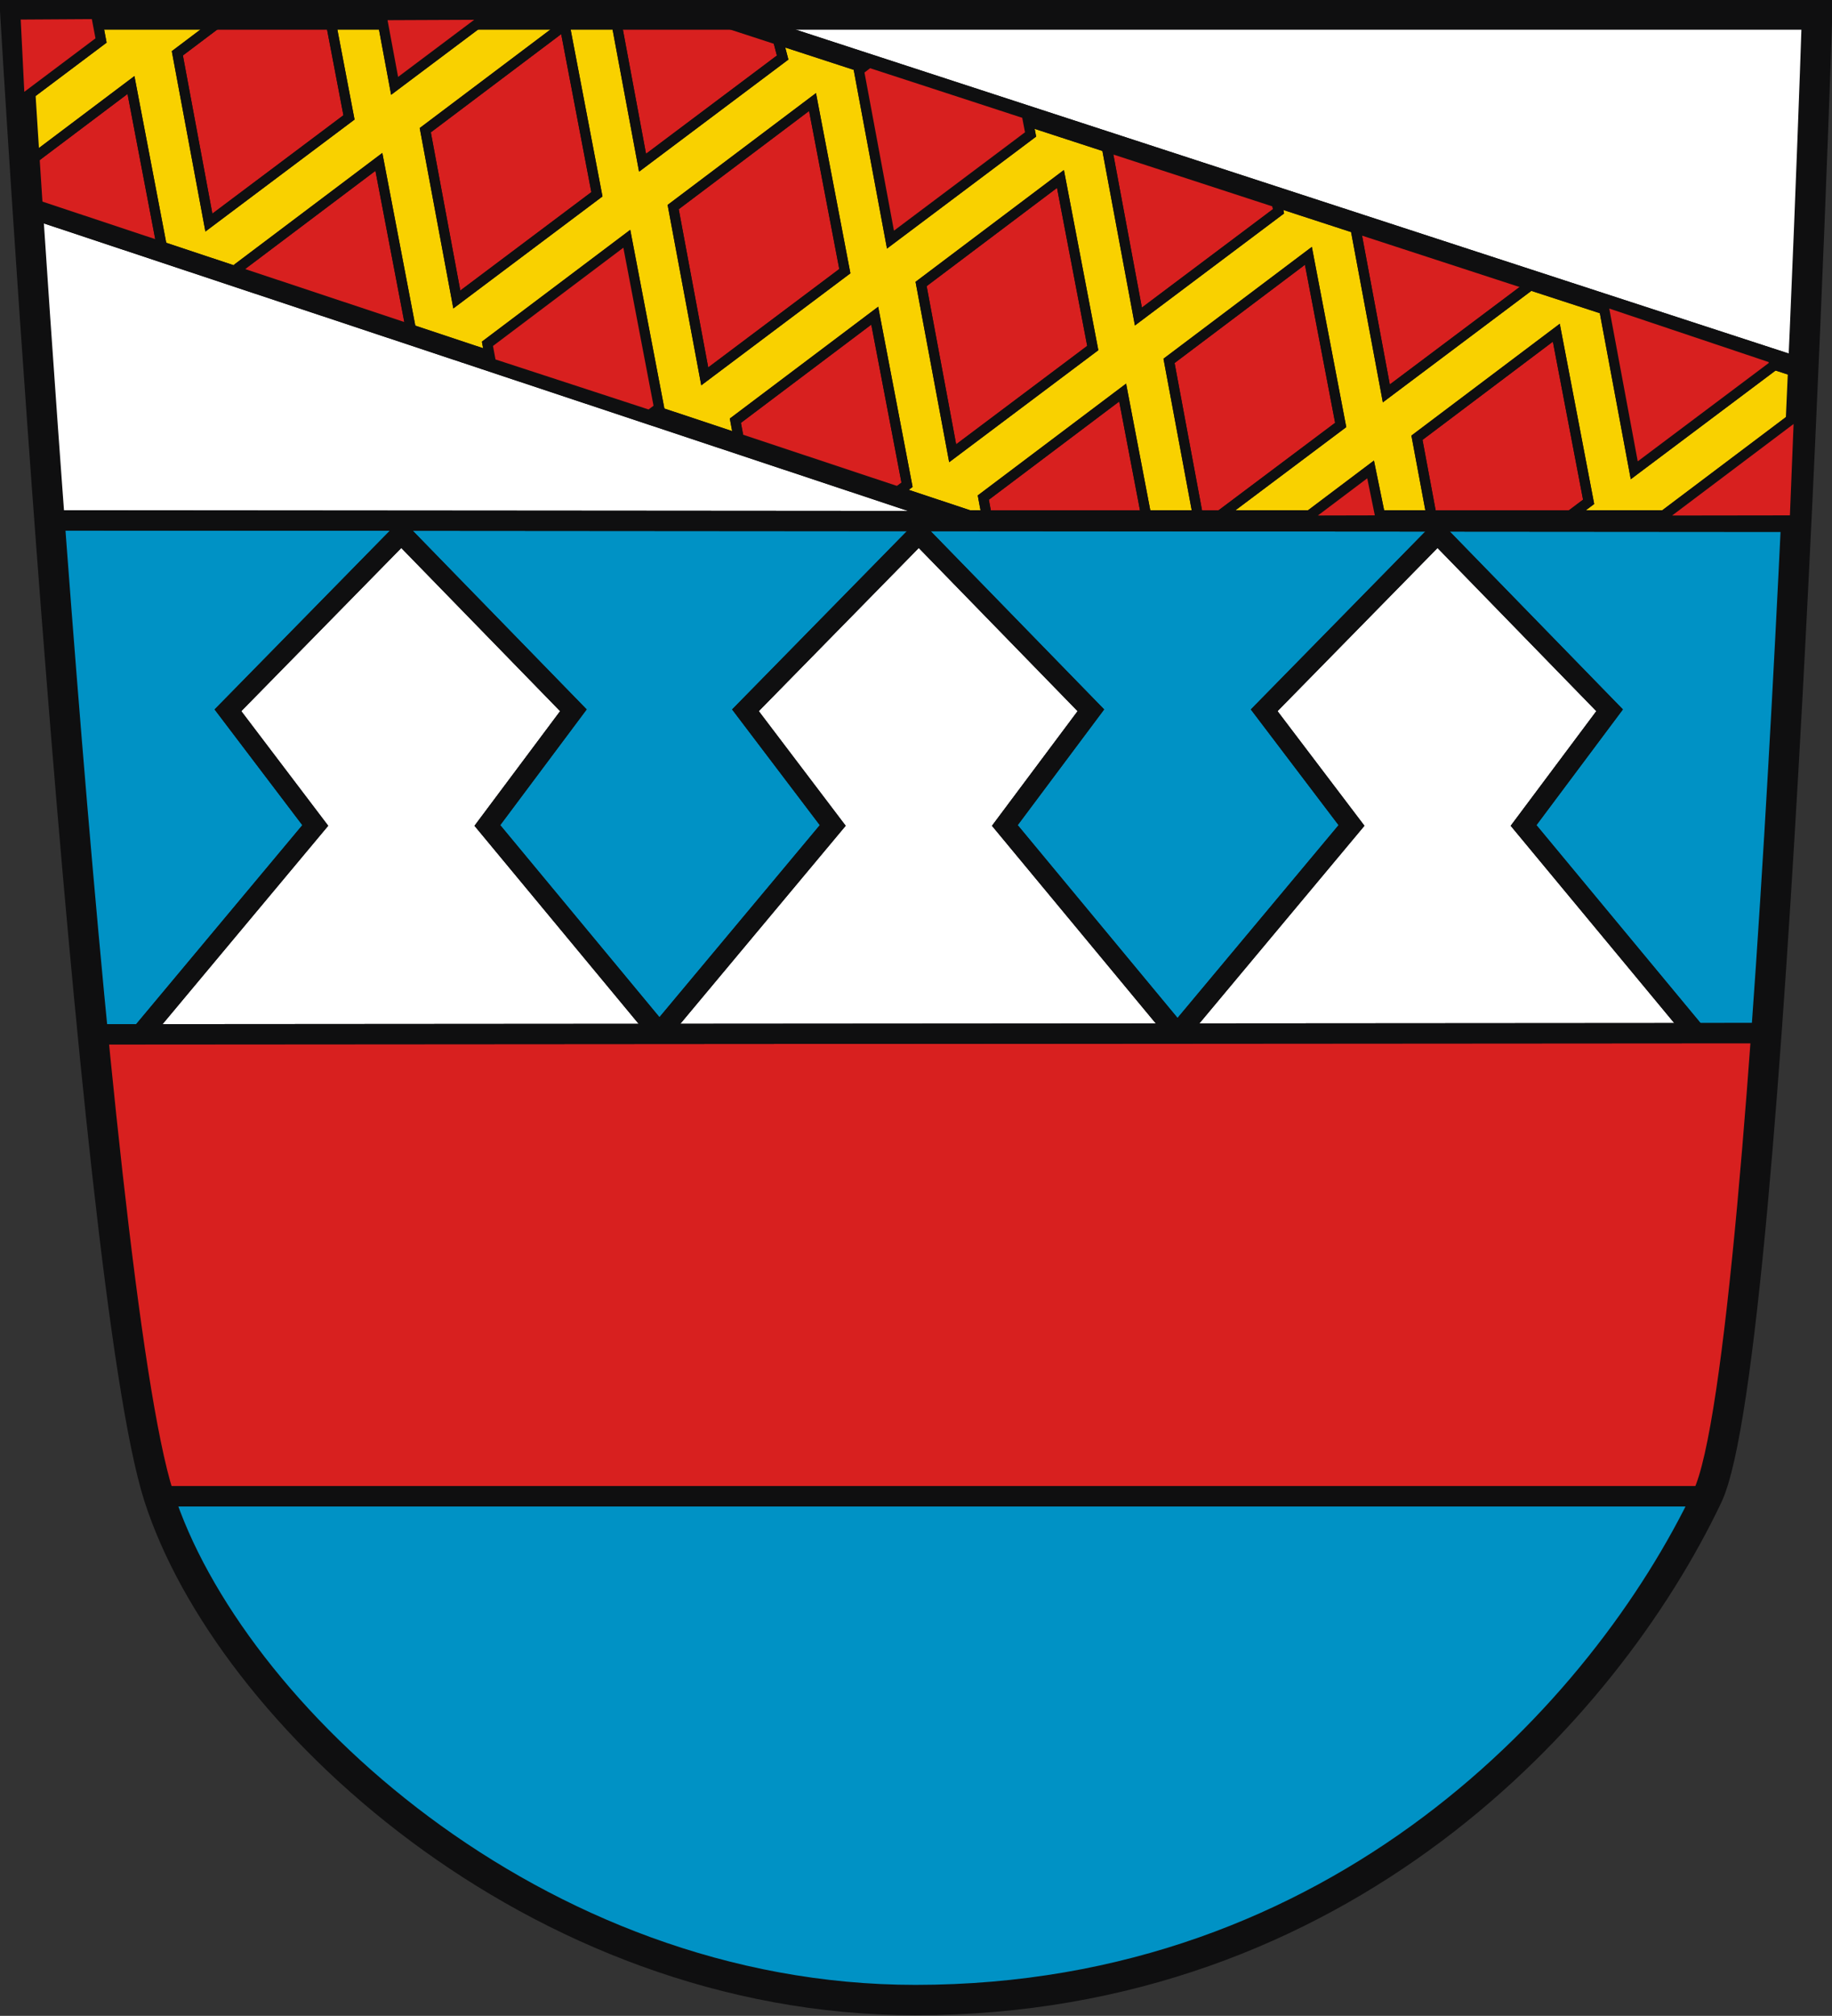 <?xml version="1.0" encoding="UTF-8" standalone="no"?>
<!-- Created with Inkscape (http://www.inkscape.org/) -->
<svg
   xmlns:svg="http://www.w3.org/2000/svg"
   xmlns="http://www.w3.org/2000/svg"
   version="1.0"
   width="667.006"
   height="733.645"
   id="svg6162">
  <rect width="100%" height="100%" fill="#333333" stroke="none"/>
  <defs
     id="defs6164">
    <clipPath
       id="clipPath6349">
      <path
         d="M 0.03,841.95 L 595.29,841.95 L 595.29,0.03 L 0.03,0.03 L 0.03,841.95 z"
         id="path6351" />
    </clipPath>
    <clipPath
       id="clipPath6343">
      <path
         d="M -0.138,841.445 L 595.138,841.445 L 595.138,-0.445 L -0.138,-0.445 L -0.138,841.445 z"
         id="path6345" />
    </clipPath>
  </defs>
  <g
     transform="translate(-98.678,42.095)"
     id="layer1">
    <path
       d="M 104.206,-36.567 L 760.156,-36.567 C 760.156,-36.567 744.178,452.445 720.236,502.688 C 682.769,581.302 586.65,686.023 431.875,686.023 C 293.068,686.023 181.593,581.302 156.412,502.688 C 131.448,424.753 104.206,-36.567 104.206,-36.567"
       id="path205"
       style="fill:#ffffff;fill-opacity:1;fill-rule:nonzero;stroke:none" />
    <g
       transform="matrix(10.651,0,0,-10.651,-2257.32,6629.336)"
       id="g207">
      <path
         d="M 221.726,625.87 L 283.315,625.87 C 283.315,625.87 281.814,579.956 279.566,575.238 C 276.048,567.857 267.024,558.025 252.492,558.025 C 239.459,558.025 228.992,567.857 226.628,575.238 C 224.284,582.556 221.726,625.87 221.726,625.87 z"
         id="path209"
         style="fill:none;stroke:#0f0f10;stroke-width:0.692;stroke-linecap:butt;stroke-linejoin:miter;stroke-miterlimit:4;stroke-dasharray:none;stroke-opacity:1" />
    </g>
    <path
       d="M 109.118,33.757 L 104.206,-36.567 L 359.554,-36.567 L 755.74,92.604 L 752.019,147.536 L 451.222,147.536 L 109.118,33.757"
       id="path211"
       style="fill:#f9d100;fill-opacity:1;fill-rule:nonzero;stroke:none" />
    <g
       transform="matrix(10.651,0,0,-10.651,-2257.32,6629.336)"
       id="g213">
      <path
         d="M 222.188,619.267 L 221.726,625.87 L 245.702,625.87 L 282.9,613.742 L 282.551,608.584 L 254.308,608.584 L 222.188,619.267 z"
         id="path215"
         style="fill:none;stroke:#0f0f10;stroke-width:0.692;stroke-linecap:butt;stroke-linejoin:miter;stroke-miterlimit:4;stroke-dasharray:none;stroke-opacity:1" />
    </g>
    <path
       d="M 394.422,-4.721 L 406.179,56.828 L 355.167,95.113 L 343.684,33.502 L 394.422,-4.721"
       id="path217"
       style="fill:#d8201f;fill-opacity:1;fill-rule:nonzero;stroke:none" />
    <g
       transform="matrix(10.651,0,0,-10.651,-2257.32,6629.336)"
       id="g219">
      <path
         d="M 248.975,622.88 L 250.079,617.101 L 245.29,613.506 L 244.211,619.291 L 248.975,622.88 z"
         id="path221"
         style="fill:none;stroke:#0f0f10;stroke-width:0.346;stroke-linecap:butt;stroke-linejoin:miter;stroke-miterlimit:4;stroke-dasharray:none;stroke-opacity:1" />
    </g>
    <path
       d="M 304.162,-32.705 L 315.916,28.845 L 264.907,67.129 L 253.424,5.521 L 304.162,-32.705"
       id="path223"
       style="fill:#d8201f;fill-opacity:1;fill-rule:nonzero;stroke:none" />
    <g
       transform="matrix(10.651,0,0,-10.651,-2257.32,6629.336)"
       id="g225">
      <path
         d="M 240.501,625.507 L 241.604,619.728 L 236.815,616.133 L 235.737,621.918 L 240.501,625.507 z"
         id="path227"
         style="fill:none;stroke:#0f0f10;stroke-width:0.346;stroke-linecap:butt;stroke-linejoin:miter;stroke-miterlimit:4;stroke-dasharray:none;stroke-opacity:1" />
    </g>
    <path
       d="M 181.575,-36.336 L 218.549,-36.341 L 225.652,0.863 L 174.643,39.148 L 163.16,-22.462 L 181.575,-36.336"
       id="path229"
       style="fill:#d8201f;fill-opacity:1;fill-rule:nonzero;stroke:none" />
    <g
       transform="matrix(10.651,0,0,-10.651,-2257.32,6629.336)"
       id="g231">
      <path
         d="M 228.991,625.848 L 232.462,625.848 L 233.129,622.355 L 228.34,618.761 L 227.262,624.545 L 228.991,625.848 z"
         id="path233"
         style="fill:none;stroke:#0f0f10;stroke-width:0.346;stroke-linecap:butt;stroke-linejoin:miter;stroke-miterlimit:4;stroke-dasharray:none;stroke-opacity:1" />
    </g>
    <path
       d="M 104.206,-36.567 L 133.549,-36.753 L 135.388,-27.12 L 105.774,-4.89 L 104.206,-36.567"
       id="path235"
       style="fill:#5c5c5c;fill-opacity:1;fill-rule:nonzero;stroke:none" />
    <g
       transform="matrix(10.651,0,0,-10.651,-2257.32,6629.336)"
       id="g237">
      <path
         d="M 221.726,625.87 L 224.482,625.887 L 224.654,624.983 L 221.874,622.895 L 221.726,625.87 z"
         id="path239"
         style="fill:none;stroke:#0f0f10;stroke-width:0.346;stroke-linecap:butt;stroke-linejoin:miter;stroke-miterlimit:4;stroke-dasharray:none;stroke-opacity:1" />
    </g>
    <path
       d="M 484.686,23.26 L 496.439,84.808 L 445.431,123.092 L 433.948,61.485 L 484.686,23.26"
       id="path241"
       style="fill:#d8201f;fill-opacity:1;fill-rule:nonzero;stroke:none" />
    <g
       transform="matrix(10.651,0,0,-10.651,-2257.32,6629.336)"
       id="g243">
      <path
         d="M 257.45,620.252 L 258.554,614.474 L 253.765,610.879 L 252.686,616.663 L 257.45,620.252 z"
         id="path245"
         style="fill:none;stroke:#0f0f10;stroke-width:0.346;stroke-linecap:butt;stroke-linejoin:miter;stroke-miterlimit:4;stroke-dasharray:none;stroke-opacity:1" />
    </g>
    <path
       d="M 753.589,108.629 L 752.019,147.536 L 705.138,147.597 L 704.736,145.43 L 753.589,108.629"
       id="path247"
       style="fill:#5c5c5c;fill-opacity:1;fill-rule:nonzero;stroke:none" />
    <g
       transform="matrix(10.651,0,0,-10.651,-2257.32,6629.336)"
       id="g249">
      <path
         d="M 282.698,612.237 L 282.551,608.584 L 278.149,608.578 L 278.111,608.782 L 282.698,612.237 z"
         id="path251"
         style="fill:none;stroke:#0f0f10;stroke-width:0.346;stroke-linecap:butt;stroke-linejoin:miter;stroke-miterlimit:4;stroke-dasharray:none;stroke-opacity:1" />
    </g>
    <path
       d="M 665.214,79.223 L 676.968,140.774 L 668.319,147.262 L 620.104,147.654 L 614.472,117.449 L 665.214,79.223"
       id="path253"
       style="fill:#d8201f;fill-opacity:1;fill-rule:nonzero;stroke:none" />
    <g
       transform="matrix(10.651,0,0,-10.651,-2257.32,6629.336)"
       id="g255">
      <path
         d="M 274.4,614.998 L 275.504,609.219 L 274.692,608.61 L 270.165,608.573 L 269.636,611.409 L 274.4,614.998 z"
         id="path257"
         style="fill:none;stroke:#0f0f10;stroke-width:0.346;stroke-linecap:butt;stroke-linejoin:miter;stroke-miterlimit:4;stroke-dasharray:none;stroke-opacity:1" />
    </g>
    <path
       d="M 326.802,45.039 L 338.555,106.589 L 335.065,109.208 L 277.384,90.362 L 276.063,83.264 L 326.802,45.039"
       id="path259"
       style="fill:#5c5c5c;fill-opacity:1;fill-rule:nonzero;stroke:none" />
    <g
       transform="matrix(10.651,0,0,-10.651,-2257.32,6629.336)"
       id="g261">
      <path
         d="M 242.626,618.208 L 243.73,612.429 L 243.402,612.183 L 237.986,613.952 L 237.862,614.619 L 242.626,618.208 z"
         id="path263"
         style="fill:none;stroke:#0f0f10;stroke-width:0.346;stroke-linecap:butt;stroke-linejoin:miter;stroke-miterlimit:4;stroke-dasharray:none;stroke-opacity:1" />
    </g>
    <path
       d="M 236.538,17.054 L 248.292,78.604 L 246.691,79.81 L 186.588,59.51 L 185.8,55.282 L 236.538,17.054"
       id="path265"
       style="fill:#d8201f;fill-opacity:1;fill-rule:nonzero;stroke:none" />
    <g
       transform="matrix(10.651,0,0,-10.651,-2257.32,6629.336)"
       id="g267">
      <path
         d="M 234.151,620.835 L 235.255,615.056 L 235.105,614.943 L 229.462,616.849 L 229.387,617.246 L 234.151,620.835 z"
         id="path269"
         style="fill:none;stroke:#0f0f10;stroke-width:0.346;stroke-linecap:butt;stroke-linejoin:miter;stroke-miterlimit:4;stroke-dasharray:none;stroke-opacity:1" />
    </g>
    <path
       d="M 107.646,18.177 L 146.278,-10.926 L 158.032,50.624 L 109.118,33.757 L 107.646,18.177"
       id="path271"
       style="fill:#d8201f;fill-opacity:1;fill-rule:nonzero;stroke:none" />
    <g
       transform="matrix(10.651,0,0,-10.651,-2257.32,6629.336)"
       id="g273">
      <path
         d="M 222.049,620.73 L 225.677,623.462 L 226.78,617.683 L 222.188,619.267 L 222.049,620.73 z"
         id="path275"
         style="fill:none;stroke:#0f0f10;stroke-width:0.346;stroke-linecap:butt;stroke-linejoin:miter;stroke-miterlimit:4;stroke-dasharray:none;stroke-opacity:1" />
    </g>
    <path
       d="M 507.326,101.004 L 516.297,147.97 L 457.969,146.643 L 456.588,139.229 L 507.326,101.004"
       id="path277"
       style="fill:#d8201f;fill-opacity:1;fill-rule:nonzero;stroke:none" />
    <g
       transform="matrix(10.651,0,0,-10.651,-2257.32,6629.336)"
       id="g279">
      <path
         d="M 259.576,612.953 L 260.418,608.543 L 254.942,608.668 L 254.812,609.364 L 259.576,612.953 z"
         id="path281"
         style="fill:none;stroke:#0f0f10;stroke-width:0.346;stroke-linecap:butt;stroke-linejoin:miter;stroke-miterlimit:4;stroke-dasharray:none;stroke-opacity:1" />
    </g>
    <path
       d="M 417.066,73.02 L 428.819,134.568 L 423.151,138.822 L 367.918,119.799 L 366.324,111.246 L 417.066,73.02"
       id="path283"
       style="fill:#d8201f;fill-opacity:1;fill-rule:nonzero;stroke:none" />
    <g
       transform="matrix(10.651,0,0,-10.651,-2257.32,6629.336)"
       id="g285">
      <path
         d="M 251.101,615.58 L 252.205,609.802 L 251.673,609.402 L 246.487,611.188 L 246.337,611.991 L 251.101,615.58 z"
         id="path287"
         style="fill:none;stroke:#0f0f10;stroke-width:0.346;stroke-linecap:butt;stroke-linejoin:miter;stroke-miterlimit:4;stroke-dasharray:none;stroke-opacity:1" />
    </g>
    <path
       d="M 572.878,147.599 L 597.589,128.983 L 601.391,147.536 L 572.878,147.599"
       id="path289"
       style="fill:#5c5c5c;fill-opacity:1;fill-rule:nonzero;stroke:none" />
    <g
       transform="matrix(10.651,0,0,-10.651,-2257.32,6629.336)"
       id="g291">
      <path
         d="M 265.731,608.578 L 268.051,610.326 L 268.408,608.584 L 265.731,608.578 z"
         id="path293"
         style="fill:none;stroke:#0f0f10;stroke-width:0.346;stroke-linecap:butt;stroke-linejoin:miter;stroke-miterlimit:4;stroke-dasharray:none;stroke-opacity:1" />
    </g>
    <path
       d="M 415.05,-19.08 L 472.375,-0.406 L 473.8,7.065 L 422.791,45.348 L 411.308,-16.259 L 415.05,-19.08"
       id="path295"
       style="fill:#5c5c5c;fill-opacity:1;fill-rule:nonzero;stroke:none" />
    <g
       transform="matrix(10.651,0,0,-10.651,-2257.32,6629.336)"
       id="g297">
      <path
         d="M 250.912,624.228 L 256.294,622.474 L 256.428,621.773 L 251.639,618.179 L 250.561,623.963 L 250.912,624.228 z"
         id="path299"
         style="fill:none;stroke:#0f0f10;stroke-width:0.346;stroke-linecap:butt;stroke-linejoin:miter;stroke-miterlimit:4;stroke-dasharray:none;stroke-opacity:1" />
    </g>
    <path
       d="M 381.075,-30.351 L 383.536,-20.916 L 332.528,17.368 L 322.455,-36.678 L 359.554,-36.721 L 381.075,-30.351"
       id="path301"
       style="fill:#d8201f;fill-opacity:1;fill-rule:nonzero;stroke:none" />
    <g
       transform="matrix(10.651,0,0,-10.651,-2257.32,6629.336)"
       id="g303">
      <path
         d="M 247.722,625.286 L 247.953,624.4 L 243.164,620.806 L 242.218,625.88 L 245.702,625.884 L 247.722,625.286 z"
         id="path305"
         style="fill:none;stroke:#0f0f10;stroke-width:0.346;stroke-linecap:butt;stroke-linejoin:miter;stroke-miterlimit:4;stroke-dasharray:none;stroke-opacity:1" />
    </g>
    <path
       d="M 276.783,-36.52 L 242.267,-10.616 L 237.47,-36.343 L 276.783,-36.52"
       id="path307"
       style="fill:#5c5c5c;fill-opacity:1;fill-rule:nonzero;stroke:none" />
    <g
       transform="matrix(10.651,0,0,-10.651,-2257.32,6629.336)"
       id="g309">
      <path
         d="M 237.93,625.865 L 234.689,623.433 L 234.239,625.849 L 237.93,625.865 z"
         id="path311"
         style="fill:none;stroke:#0f0f10;stroke-width:0.346;stroke-linecap:butt;stroke-linejoin:miter;stroke-miterlimit:4;stroke-dasharray:none;stroke-opacity:1" />
    </g>
    <path
       d="M 653.568,59.067 L 654.327,63.029 L 603.315,101.313 L 591.832,39.705 L 653.568,59.067"
       id="path313"
       style="fill:#d8201f;fill-opacity:1;fill-rule:nonzero;stroke:none" />
    <g
       transform="matrix(10.651,0,0,-10.651,-2257.32,6629.336)"
       id="g315">
      <path
         d="M 273.307,616.89 L 273.378,616.518 L 268.589,612.924 L 267.51,618.708 L 273.307,616.89 z"
         id="path317"
         style="fill:none;stroke:#0f0f10;stroke-width:0.346;stroke-linecap:butt;stroke-linejoin:miter;stroke-miterlimit:4;stroke-dasharray:none;stroke-opacity:1" />
    </g>
    <path
       d="M 503.871,9.991 L 563.013,29.55 L 564.064,35.049 L 513.055,73.332 L 501.572,11.725 L 503.871,9.991"
       id="path319"
       style="fill:#d8201f;fill-opacity:1;fill-rule:nonzero;stroke:none" />
    <g
       transform="matrix(10.651,0,0,-10.651,-2257.32,6629.336)"
       id="g321">
      <path
         d="M 259.252,621.498 L 264.805,619.662 L 264.903,619.146 L 260.114,615.551 L 259.036,621.335 L 259.252,621.498 z"
         id="path323"
         style="fill:none;stroke:#0f0f10;stroke-width:0.346;stroke-linecap:butt;stroke-linejoin:miter;stroke-miterlimit:4;stroke-dasharray:none;stroke-opacity:1" />
    </g>
    <path
       d="M 744.109,88.498 L 744.588,91.013 L 693.579,129.296 L 682.301,68.794 L 682.096,67.686 L 744.109,88.498"
       id="path325"
       style="fill:#5c5c5c;fill-opacity:1;fill-rule:nonzero;stroke:none" />
    <g
       transform="matrix(10.651,0,0,-10.651,-2257.32,6629.336)"
       id="g327">
      <path
         d="M 281.808,614.127 L 281.853,613.891 L 277.064,610.297 L 276.005,615.977 L 275.985,616.081 L 281.808,614.127 z"
         id="path329"
         style="fill:none;stroke:#0f0f10;stroke-width:0.346;stroke-linecap:butt;stroke-linejoin:miter;stroke-miterlimit:4;stroke-dasharray:none;stroke-opacity:1" />
    </g>
    <path
       d="M 574.95,51.239 L 586.703,112.793 L 540.006,147.837 L 534.969,147.179 L 524.212,89.465 L 574.95,51.239"
       id="path331"
       style="fill:#d8201f;fill-opacity:1;fill-rule:nonzero;stroke:none" />
    <g
       transform="matrix(10.651,0,0,-10.651,-2257.32,6629.336)"
       id="g333">
      <path
         d="M 265.925,617.625 L 267.029,611.846 L 262.644,608.556 L 262.171,608.617 L 261.161,614.036 L 265.925,617.625 z"
         id="path335"
         style="fill:none;stroke:#0f0f10;stroke-width:0.346;stroke-linecap:butt;stroke-linejoin:miter;stroke-miterlimit:4;stroke-dasharray:none;stroke-opacity:1" />
    </g>
    <path
       d="M 132.394,334.548 C 126.517,274.642 121.105,207.803 116.624,147.539 L 752.559,148.01 C 749.658,208.22 745.999,274.816 741.699,334.122 C 735.689,416.909 728.43,485.493 720.236,502.688 C 682.769,581.302 586.65,686.023 431.875,686.023 C 293.068,686.023 181.593,581.302 156.412,502.688 C 148.308,477.396 139.969,411.723 132.394,334.548"
       id="path337"
       style="fill:#0092c5;fill-opacity:1;fill-rule:nonzero;stroke:none" />
    <g
       transform="matrix(10.651,0,0,-10.651,-2257.32,6629.336)"
       id="g339">
      <path
         d="M 224.373,591.025 C 223.821,596.65 223.313,602.925 222.893,608.584 L 282.601,608.539 C 282.329,602.886 281.985,596.633 281.582,591.065 C 281.017,583.292 280.336,576.853 279.566,575.238 C 276.048,567.857 267.024,558.025 252.492,558.025 C 239.459,558.025 228.992,567.857 226.628,575.238 C 225.867,577.613 225.084,583.779 224.373,591.025 z"
         id="path341"
         style="fill:none;stroke:#0f0f10;stroke-width:0.692;stroke-linecap:butt;stroke-linejoin:miter;stroke-miterlimit:4;stroke-dasharray:none;stroke-opacity:1" />
    </g>
    <path
       d="M 338.672,334.095 L 401.779,258.549 L 369.995,216.631 L 433.102,152.296 L 495.749,216.631 L 464.426,258.549 L 527.072,334.095"
       id="path343"
       style="fill:#ffffff;fill-opacity:1;fill-rule:nonzero;stroke:none" />
    <g
       transform="matrix(10.651,0,0,-10.651,-2257.32,6629.336)"
       id="g345">
      <path
         d="M 243.741,591.068 L 249.666,598.161 L 246.682,602.096 L 252.607,608.137 L 258.489,602.096 L 255.548,598.161 L 261.43,591.068"
         id="path347"
         style="fill:none;stroke:#0f0f10;stroke-width:0.692;stroke-linecap:butt;stroke-linejoin:miter;stroke-miterlimit:4;stroke-dasharray:none;stroke-opacity:1" />
    </g>
    <path
       d="M 527.534,334.095 L 590.641,258.549 L 558.856,216.631 L 621.964,152.296 L 684.611,216.631 L 653.288,258.549 L 715.935,334.095"
       id="path349"
       style="fill:#ffffff;fill-opacity:1;fill-rule:nonzero;stroke:none" />
    <g
       transform="matrix(10.651,0,0,-10.651,-2257.32,6629.336)"
       id="g351">
      <path
         d="M 261.473,591.068 L 267.399,598.161 L 264.414,602.096 L 270.34,608.137 L 276.221,602.096 L 273.28,598.161 L 279.163,591.068"
         id="path353"
         style="fill:none;stroke:#0f0f10;stroke-width:0.692;stroke-linecap:butt;stroke-linejoin:miter;stroke-miterlimit:4;stroke-dasharray:none;stroke-opacity:1" />
    </g>
    <path
       d="M 150.269,334.095 L 213.378,258.549 L 181.593,216.631 L 244.701,152.296 L 307.348,216.631 L 276.025,258.549 L 338.672,334.095"
       id="path355"
       style="fill:#ffffff;fill-opacity:1;fill-rule:nonzero;stroke:none" />
    <g
       transform="matrix(10.651,0,0,-10.651,-2257.32,6629.336)"
       id="g357">
      <path
         d="M 226.052,591.068 L 231.977,598.161 L 228.992,602.096 L 234.918,608.137 L 240.8,602.096 L 237.859,598.161 L 243.741,591.068"
         id="path359"
         style="fill:none;stroke:#0f0f10;stroke-width:0.692;stroke-linecap:butt;stroke-linejoin:miter;stroke-miterlimit:4;stroke-dasharray:none;stroke-opacity:1" />
    </g>
    <path
       d="M 132.394,334.548 L 741.699,334.122 C 735.689,416.909 728.43,485.493 720.236,502.688 L 156.412,502.688 C 148.308,477.396 139.969,411.723 132.394,334.548"
       id="path361"
       style="fill:#d8201f;fill-opacity:1;fill-rule:nonzero;stroke:none" />
    <g
       transform="matrix(10.651,0,0,-10.651,-2257.32,6629.336)"
       id="g363">
      <path
         d="M 224.373,591.025 L 281.582,591.065 C 281.017,583.292 280.336,576.853 279.566,575.238 L 226.628,575.238 C 225.867,577.613 225.084,583.779 224.373,591.025 z"
         id="path365"
         style="fill:none;stroke:#0f0f10;stroke-width:0.692;stroke-linecap:butt;stroke-linejoin:miter;stroke-miterlimit:4;stroke-dasharray:none;stroke-opacity:1" />
    </g>
    <g
       transform="matrix(10.651,0,0,-10.651,-2257.32,6629.336)"
       id="g367">
      <path
         d="M 222.188,619.267 L 221.726,625.87 L 245.702,625.87 L 282.9,613.742 L 282.551,608.584 L 254.308,608.584 L 222.188,619.267 z"
         id="path369"
         style="fill:none;stroke:#0f0f10;stroke-width:0.692;stroke-linecap:butt;stroke-linejoin:miter;stroke-miterlimit:4;stroke-dasharray:none;stroke-opacity:1" />
    </g>
    <g
       transform="matrix(10.651,0,0,-10.651,-2257.32,6629.336)"
       id="g371">
      <path
         d="M 224.373,591.025 C 223.821,596.65 223.313,602.925 222.893,608.584 L 282.601,608.539 C 282.329,602.886 281.985,596.633 281.582,591.065 C 281.017,583.292 280.336,576.853 279.566,575.238 C 276.048,567.857 267.024,558.025 252.492,558.025 C 239.459,558.025 228.992,567.857 226.628,575.238 C 225.867,577.613 225.084,583.779 224.373,591.025 z"
         id="path373"
         style="fill:none;stroke:#0f0f10;stroke-width:0.692;stroke-linecap:butt;stroke-linejoin:miter;stroke-miterlimit:4;stroke-dasharray:none;stroke-opacity:1" />
    </g>
    <g
       transform="matrix(10.651,0,0,-10.651,-2257.32,6629.336)"
       id="g375">
      <path
         d="M 224.373,591.025 L 281.582,591.065 C 281.017,583.292 280.336,576.853 279.566,575.238 L 226.628,575.238 C 225.867,577.613 225.084,583.779 224.373,591.025 z"
         id="path377"
         style="fill:none;stroke:#0f0f10;stroke-width:0.692;stroke-linecap:butt;stroke-linejoin:miter;stroke-miterlimit:4;stroke-dasharray:none;stroke-opacity:1" />
    </g>
    <g
       transform="matrix(10.651,0,0,-10.651,-2257.32,6629.336)"
       id="g379">
      <path
         d="M 221.726,625.87 L 283.315,625.87 C 283.315,625.87 281.814,579.956 279.566,575.238 C 276.048,567.857 267.024,558.025 252.492,558.025 C 239.459,558.025 228.992,567.857 226.628,575.238 C 224.284,582.556 221.726,625.87 221.726,625.87 z"
         id="path381"
         style="fill:none;stroke:#0f0f10;stroke-width:1.038;stroke-linecap:butt;stroke-linejoin:miter;stroke-miterlimit:4;stroke-dasharray:none;stroke-opacity:1" />
    </g>
    <g
       transform="matrix(10.651,0,0,-10.651,-2257.32,6629.336)"
       id="g383">
      <path
         d="M 248.975,622.88 L 250.079,617.101 L 245.29,613.506 L 244.211,619.291 L 248.975,622.88 z"
         id="path385"
         style="fill:none;stroke:#0f0f10;stroke-width:0.346;stroke-linecap:butt;stroke-linejoin:miter;stroke-miterlimit:4;stroke-dasharray:none;stroke-opacity:1" />
    </g>
    <g
       transform="matrix(10.651,0,0,-10.651,-2257.32,6629.336)"
       id="g387">
      <path
         d="M 240.501,625.507 L 241.604,619.728 L 236.815,616.133 L 235.737,621.918 L 240.501,625.507 z"
         id="path389"
         style="fill:none;stroke:#0f0f10;stroke-width:0.346;stroke-linecap:butt;stroke-linejoin:miter;stroke-miterlimit:4;stroke-dasharray:none;stroke-opacity:1" />
    </g>
    <g
       transform="matrix(10.651,0,0,-10.651,-2257.32,6629.336)"
       id="g391">
      <path
         d="M 228.991,625.848 L 232.462,625.848 L 233.129,622.355 L 228.34,618.761 L 227.262,624.545 L 228.991,625.848 z"
         id="path393"
         style="fill:none;stroke:#0f0f10;stroke-width:0.346;stroke-linecap:butt;stroke-linejoin:miter;stroke-miterlimit:4;stroke-dasharray:none;stroke-opacity:1" />
    </g>
    <g
       transform="matrix(10.651,0,0,-10.651,-2257.32,6629.336)"
       id="g395"
       style="fill:#d8201f;fill-opacity:1">
      <path
         d="M 221.726,625.87 L 224.482,625.887 L 224.654,624.983 L 221.874,622.895 L 221.726,625.87 z"
         id="path397"
         style="fill:#d8201f;fill-opacity:1;stroke:#0f0f10;stroke-width:0.346;stroke-linecap:butt;stroke-linejoin:miter;stroke-miterlimit:4;stroke-dasharray:none;stroke-opacity:1" />
    </g>
    <g
       transform="matrix(10.651,0,0,-10.651,-2257.32,6629.336)"
       id="g399">
      <path
         d="M 257.45,620.252 L 258.554,614.474 L 253.765,610.879 L 252.686,616.663 L 257.45,620.252 z"
         id="path401"
         style="fill:none;stroke:#0f0f10;stroke-width:0.346;stroke-linecap:butt;stroke-linejoin:miter;stroke-miterlimit:4;stroke-dasharray:none;stroke-opacity:1" />
    </g>
    <g
       transform="matrix(10.651,0,0,-10.651,-2257.32,6629.336)"
       id="g403"
       style="fill:#d8201f;fill-opacity:1">
      <path
         d="M 282.698,612.237 L 282.551,608.584 L 278.149,608.578 L 278.111,608.782 L 282.698,612.237 z"
         id="path405"
         style="fill:#d8201f;fill-opacity:1;stroke:#0f0f10;stroke-width:0.346;stroke-linecap:butt;stroke-linejoin:miter;stroke-miterlimit:4;stroke-dasharray:none;stroke-opacity:1" />
    </g>
    <g
       transform="matrix(10.651,0,0,-10.651,-2257.32,6629.336)"
       id="g407">
      <path
         d="M 274.4,614.998 L 275.504,609.219 L 274.692,608.61 L 270.165,608.573 L 269.636,611.409 L 274.4,614.998 z"
         id="path409"
         style="fill:none;stroke:#0f0f10;stroke-width:0.346;stroke-linecap:butt;stroke-linejoin:miter;stroke-miterlimit:4;stroke-dasharray:none;stroke-opacity:1" />
    </g>
    <g
       transform="matrix(10.651,0,0,-10.651,-2257.32,6629.336)"
       id="g411"
       style="fill:#d8201f;fill-opacity:1">
      <path
         d="M 242.626,618.208 L 243.73,612.429 L 243.402,612.183 L 237.986,613.952 L 237.862,614.619 L 242.626,618.208 z"
         id="path413"
         style="fill:#d8201f;fill-opacity:1;stroke:#0f0f10;stroke-width:0.346;stroke-linecap:butt;stroke-linejoin:miter;stroke-miterlimit:4;stroke-dasharray:none;stroke-opacity:1" />
    </g>
    <g
       transform="matrix(10.651,0,0,-10.651,-2257.32,6629.336)"
       id="g415">
      <path
         d="M 234.151,620.835 L 235.255,615.056 L 235.105,614.943 L 229.462,616.849 L 229.387,617.246 L 234.151,620.835 z"
         id="path417"
         style="fill:none;stroke:#0f0f10;stroke-width:0.346;stroke-linecap:butt;stroke-linejoin:miter;stroke-miterlimit:4;stroke-dasharray:none;stroke-opacity:1" />
    </g>
    <g
       transform="matrix(10.651,0,0,-10.651,-2257.32,6629.336)"
       id="g419">
      <path
         d="M 222.049,620.73 L 225.677,623.462 L 226.78,617.683 L 222.188,619.267 L 222.049,620.73 z"
         id="path421"
         style="fill:none;stroke:#0f0f10;stroke-width:0.346;stroke-linecap:butt;stroke-linejoin:miter;stroke-miterlimit:4;stroke-dasharray:none;stroke-opacity:1" />
    </g>
    <g
       transform="matrix(10.651,0,0,-10.651,-2257.32,6629.336)"
       id="g423">
      <path
         d="M 259.576,612.953 L 260.418,608.543 L 254.942,608.668 L 254.812,609.364 L 259.576,612.953 z"
         id="path425"
         style="fill:none;stroke:#0f0f10;stroke-width:0.346;stroke-linecap:butt;stroke-linejoin:miter;stroke-miterlimit:4;stroke-dasharray:none;stroke-opacity:1" />
    </g>
    <g
       transform="matrix(10.651,0,0,-10.651,-2257.32,6629.336)"
       id="g427">
      <path
         d="M 251.101,615.58 L 252.205,609.802 L 251.673,609.402 L 246.487,611.188 L 246.337,611.991 L 251.101,615.58 z"
         id="path429"
         style="fill:none;stroke:#0f0f10;stroke-width:0.346;stroke-linecap:butt;stroke-linejoin:miter;stroke-miterlimit:4;stroke-dasharray:none;stroke-opacity:1" />
    </g>
    <g
       transform="matrix(10.651,0,0,-10.651,-2257.32,6629.336)"
       id="g431"
       style="fill:#d8201f;fill-opacity:1">
      <path
         d="M 265.731,608.578 L 268.051,610.326 L 268.408,608.584 L 265.731,608.578 z"
         id="path433"
         style="fill:#d8201f;fill-opacity:1;stroke:#0f0f10;stroke-width:0.346;stroke-linecap:butt;stroke-linejoin:miter;stroke-miterlimit:4;stroke-dasharray:none;stroke-opacity:1" />
    </g>
    <g
       transform="matrix(10.651,0,0,-10.651,-2257.32,6629.336)"
       id="g435"
       style="fill:#d8201f;fill-opacity:1">
      <path
         d="M 250.912,624.228 L 256.294,622.474 L 256.428,621.773 L 251.639,618.179 L 250.561,623.963 L 250.912,624.228 z"
         id="path437"
         style="fill:#d8201f;fill-opacity:1;stroke:#0f0f10;stroke-width:0.346;stroke-linecap:butt;stroke-linejoin:miter;stroke-miterlimit:4;stroke-dasharray:none;stroke-opacity:1" />
    </g>
    <g
       transform="matrix(10.651,0,0,-10.651,-2257.32,6629.336)"
       id="g439">
      <path
         d="M 247.722,625.286 L 247.953,624.4 L 243.164,620.806 L 242.218,625.88 L 245.702,625.884 L 247.722,625.286 z"
         id="path441"
         style="fill:none;stroke:#0f0f10;stroke-width:0.346;stroke-linecap:butt;stroke-linejoin:miter;stroke-miterlimit:4;stroke-dasharray:none;stroke-opacity:1" />
    </g>
    <g
       transform="matrix(10.651,0,0,-10.651,-2257.32,6629.336)"
       id="g443"
       style="fill:#d8201f;fill-opacity:1">
      <path
         d="M 237.93,625.865 L 234.689,623.433 L 234.239,625.849 L 237.93,625.865 z"
         id="path445"
         style="fill:#d8201f;fill-opacity:1;stroke:#0f0f10;stroke-width:0.346;stroke-linecap:butt;stroke-linejoin:miter;stroke-miterlimit:4;stroke-dasharray:none;stroke-opacity:1" />
    </g>
    <g
       transform="matrix(10.651,0,0,-10.651,-2257.32,6629.336)"
       id="g447">
      <path
         d="M 273.307,616.89 L 273.378,616.518 L 268.589,612.924 L 267.51,618.708 L 273.307,616.89 z"
         id="path449"
         style="fill:none;stroke:#0f0f10;stroke-width:0.346;stroke-linecap:butt;stroke-linejoin:miter;stroke-miterlimit:4;stroke-dasharray:none;stroke-opacity:1" />
    </g>
    <g
       transform="matrix(10.651,0,0,-10.651,-2257.32,6629.336)"
       id="g451">
      <path
         d="M 259.252,621.498 L 264.805,619.662 L 264.903,619.146 L 260.114,615.551 L 259.036,621.335 L 259.252,621.498 z"
         id="path453"
         style="fill:none;stroke:#0f0f10;stroke-width:0.346;stroke-linecap:butt;stroke-linejoin:miter;stroke-miterlimit:4;stroke-dasharray:none;stroke-opacity:1" />
    </g>
    <g
       transform="matrix(10.651,0,0,-10.651,-2257.32,6629.336)"
       id="g455"
       style="fill:#d8201f;fill-opacity:1">
      <path
         d="M 281.808,614.127 L 281.853,613.891 L 277.064,610.297 L 276.005,615.977 L 275.985,616.081 L 281.808,614.127 z"
         id="path457"
         style="fill:#d8201f;fill-opacity:1;stroke:#0f0f10;stroke-width:0.346;stroke-linecap:butt;stroke-linejoin:miter;stroke-miterlimit:4;stroke-dasharray:none;stroke-opacity:1" />
    </g>
    <g
       transform="matrix(10.651,0,0,-10.651,-2257.32,6629.336)"
       id="g459">
      <path
         d="M 265.925,617.625 L 267.029,611.846 L 262.644,608.556 L 262.171,608.617 L 261.161,614.036 L 265.925,617.625 z"
         id="path461"
         style="fill:none;stroke:#0f0f10;stroke-width:0.346;stroke-linecap:butt;stroke-linejoin:miter;stroke-miterlimit:4;stroke-dasharray:none;stroke-opacity:1" />
    </g>
    <g
       transform="matrix(10.651,0,0,-10.651,-2257.32,6629.336)"
       id="g463">
      <path
         d="M 243.741,591.068 L 249.666,598.161 L 246.682,602.096 L 252.607,608.137 L 258.489,602.096 L 255.548,598.161 L 261.43,591.068"
         id="path465"
         style="fill:none;stroke:#0f0f10;stroke-width:0.692;stroke-linecap:butt;stroke-linejoin:miter;stroke-miterlimit:4;stroke-dasharray:none;stroke-opacity:1" />
    </g>
    <g
       transform="matrix(10.651,0,0,-10.651,-2257.32,6629.336)"
       id="g467">
      <path
         d="M 261.473,591.068 L 267.399,598.161 L 264.414,602.096 L 270.34,608.137 L 276.221,602.096 L 273.28,598.161 L 279.163,591.068"
         id="path469"
         style="fill:none;stroke:#0f0f10;stroke-width:0.692;stroke-linecap:butt;stroke-linejoin:miter;stroke-miterlimit:4;stroke-dasharray:none;stroke-opacity:1" />
    </g>
    <g
       transform="matrix(10.651,0,0,-10.651,-2257.32,6629.336)"
       id="g471">
      <path
         d="M 226.052,591.068 L 231.977,598.161 L 228.992,602.096 L 234.918,608.137 L 240.8,602.096 L 237.859,598.161 L 243.741,591.068"
         id="path473"
         style="fill:none;stroke:#0f0f10;stroke-width:0.692;stroke-linecap:butt;stroke-linejoin:miter;stroke-miterlimit:4;stroke-dasharray:none;stroke-opacity:1" />
    </g>
  </g>
</svg>
